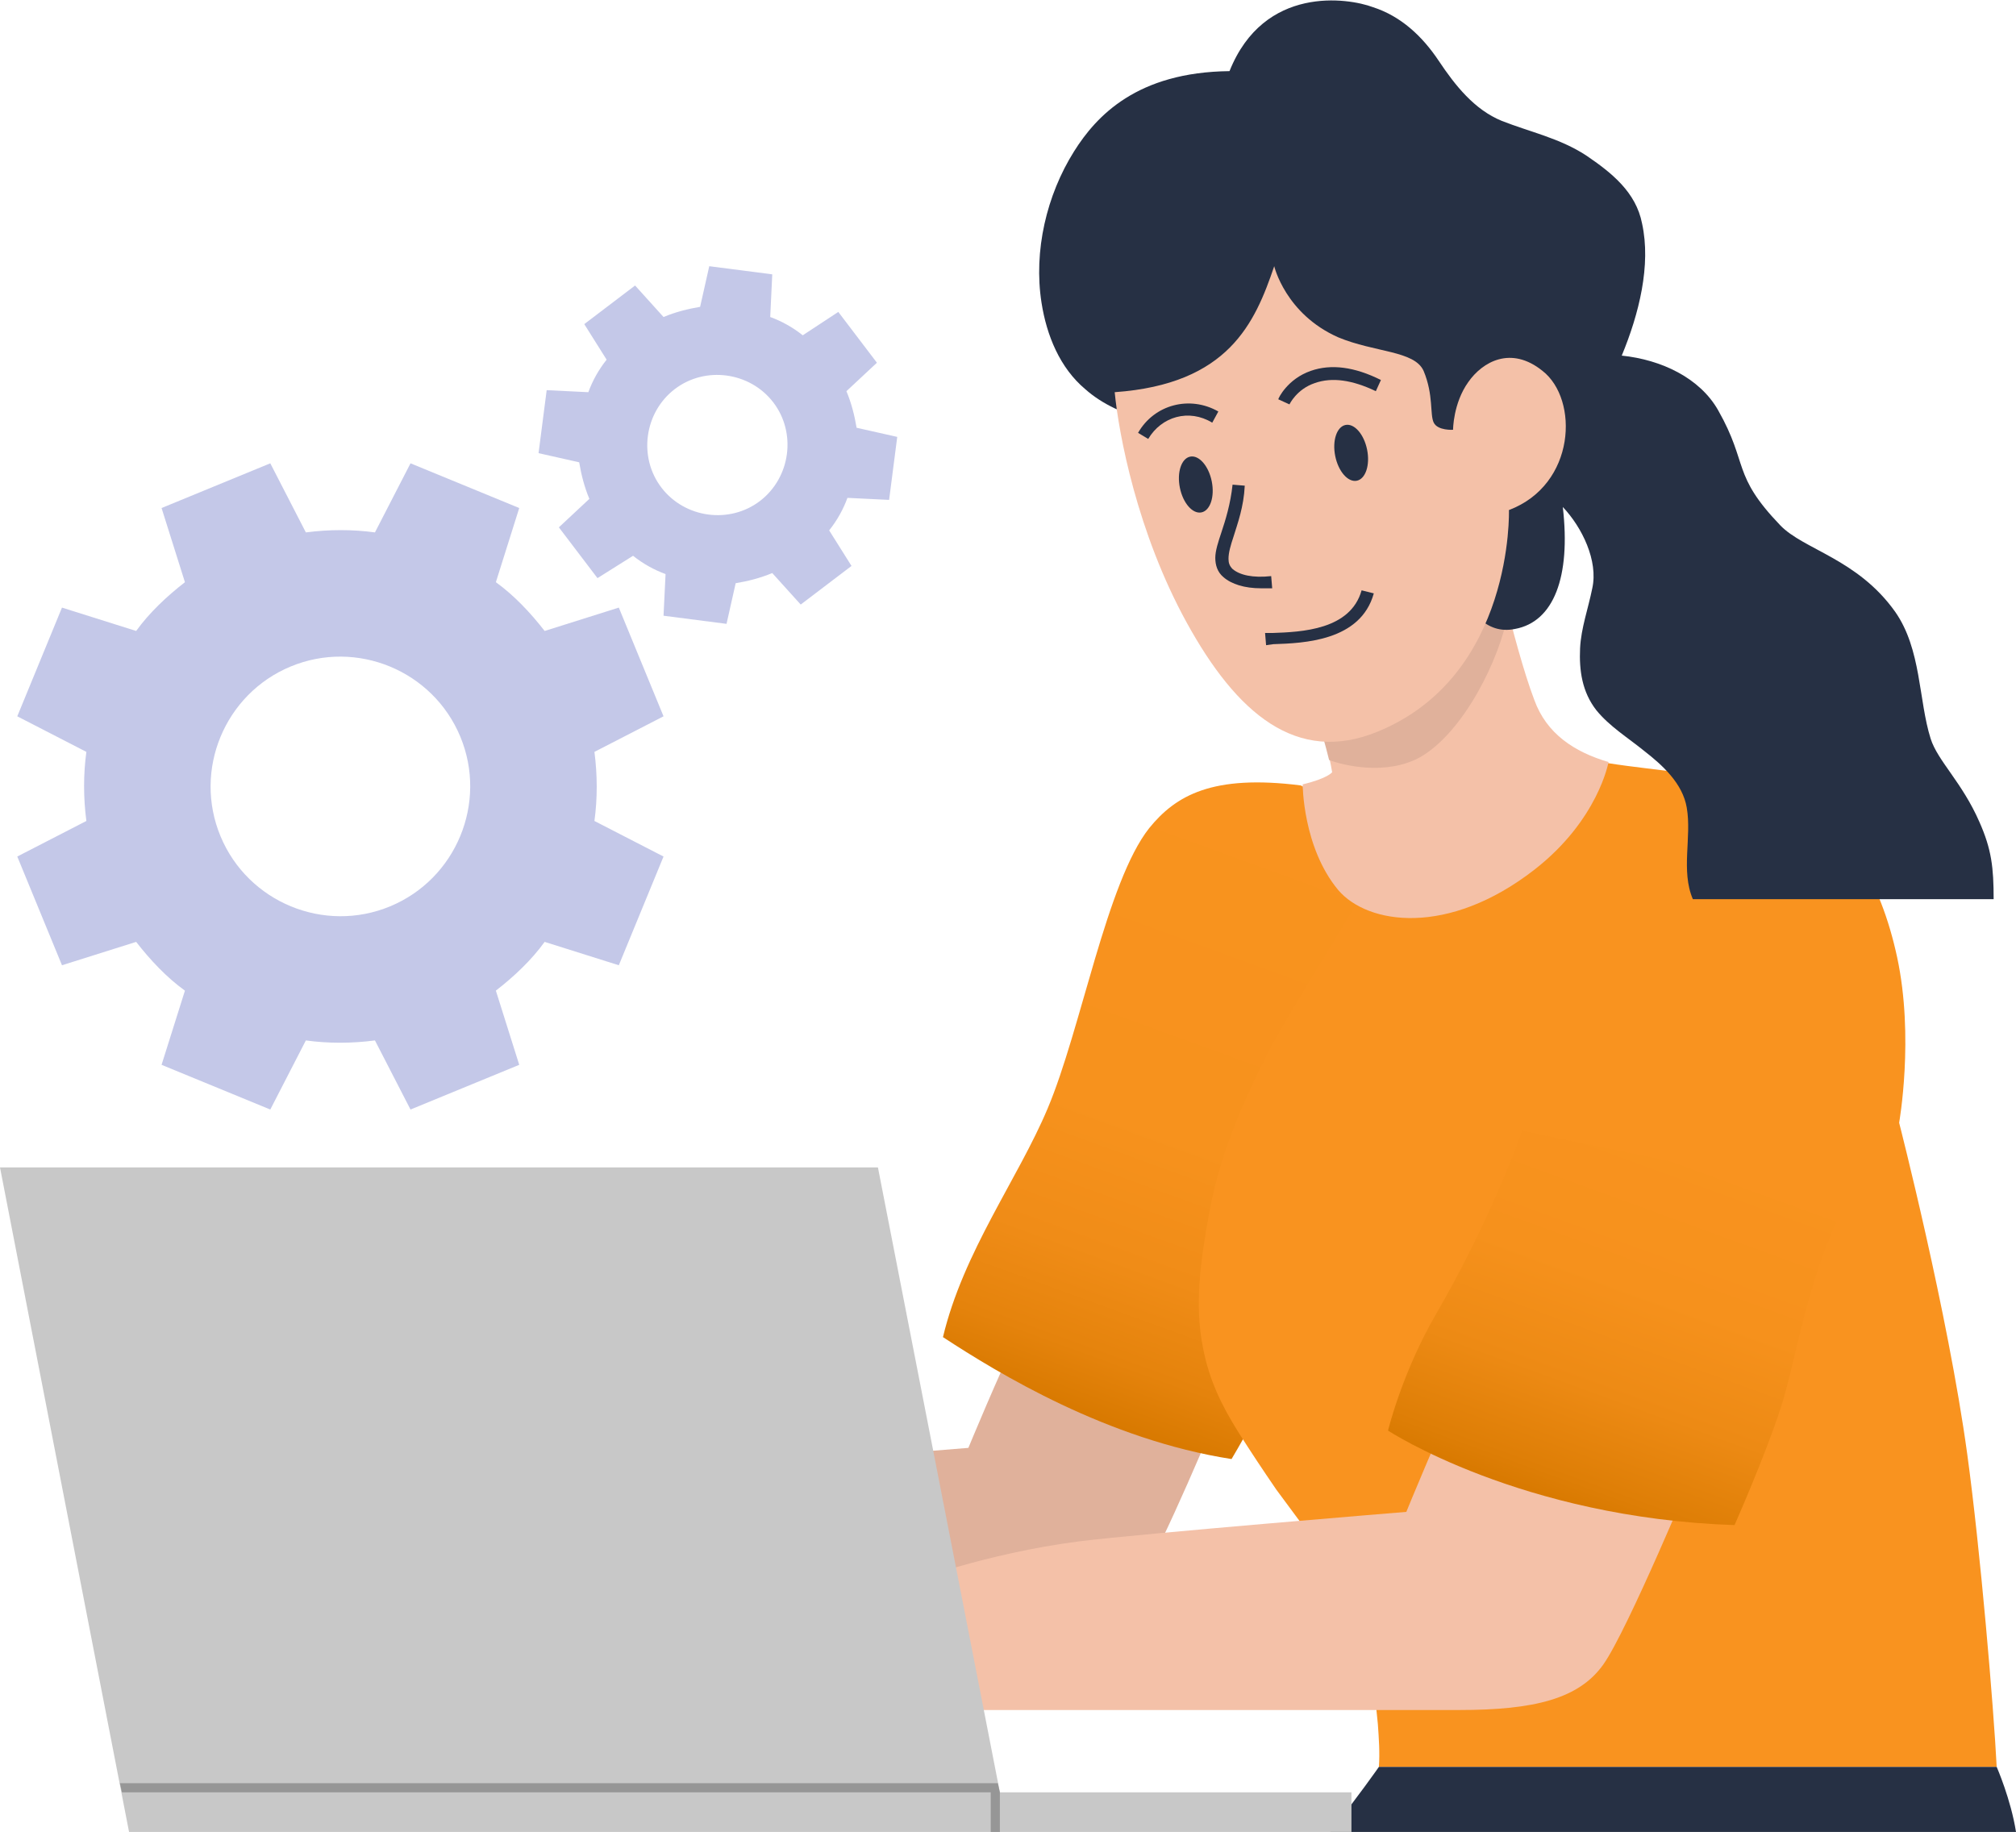 <?xml version="1.0" encoding="utf-8"?>
<!-- Generator: Adobe Illustrator 27.4.1, SVG Export Plug-In . SVG Version: 6.00 Build 0)  -->
<svg version="1.1" xmlns="http://www.w3.org/2000/svg" xmlns:xlink="http://www.w3.org/1999/xlink" x="0px" y="0px"
	 viewBox="0 0 198.4 180.3" style="enable-background:new 0 0 198.4 180.3;" xml:space="preserve">
<style type="text/css">
	.st0{display:none;}
	.st1{display:inline;fill:url(#SVGID_1_);}
	.st2{display:inline;}
	.st3{fill:none;stroke:#C5E6FF;stroke-width:1.843;stroke-miterlimit:10;}
	.st4{display:inline;fill:none;stroke:#000000;stroke-width:1.843;stroke-miterlimit:10;}
	.st5{display:inline;fill:#012B3A;}
	.st6{display:inline;fill:none;stroke:#012B3A;stroke-width:1.843;stroke-miterlimit:10;}
	.st7{display:inline;fill:#FFFFFF;}
	.st8{display:inline;fill:#22B1A5;}
	.st9{display:inline;fill:#F4C1A8;}
	.st10{display:inline;fill:#5362BA;}
	.st11{display:inline;fill:#969696;}
	.st12{display:inline;fill:#E0B19B;}
	.st13{fill:#22B1A5;}
	.st14{display:inline;fill:none;stroke:#22B1A5;stroke-width:1.843;stroke-miterlimit:10;}
	.st15{fill:#FFB13E;}
	.st16{fill:none;stroke:#FFFFFF;stroke-width:0.709;stroke-miterlimit:10;}
	.st17{display:inline;fill:#C5E6FF;}
	.st18{fill:#E0B19B;}
	.st19{fill:#00B163;}
	.st20{fill:#263044;}
	.st21{fill:#535F75;}
	.st22{fill:#5967BB;}
	.st23{fill:#E6E6E6;}
	.st24{fill:#C8C8C8;}
	.st25{opacity:0.1;}
	.st26{fill:#F9931F;}
	.st27{fill:#012B3A;}
	.st28{fill:url(#SVGID_00000168107359889501735160000015980460163771450241_);}
	.st29{fill:#AFAFAF;}
	.st30{fill:#FFFFFF;}
	.st31{fill:#384A9E;}
	.st32{fill:#C4C8E8;}
	.st33{fill:#F4C1A8;}
	.st34{fill:#F66B50;}
	.st35{fill:url(#SVGID_00000096018067442286272420000014932060439944458371_);}
	.st36{fill:#EE1B24;}
	.st37{fill:#FCEE21;}
	.st38{fill:#672E91;}
	.st39{fill:#00A89D;}
	.st40{fill:#94268F;}
	.st41{fill:#0172BD;}
	.st42{fill:#8CC63E;}
	.st43{fill:#7885C9;}
	.st44{fill:url(#SVGID_00000122683812549059359160000011243356672852899223_);}
	.st45{fill:url(#SVGID_00000138544901681628788600000016714349204950138281_);}
	.st46{fill:#969696;}
	.st47{fill:#D55039;}
	.st48{clip-path:url(#SVGID_00000114785579898912636870000006279857810559062950_);}
	.st49{clip-path:url(#SVGID_00000126304232756310002720000014413691230058873477_);}
	.st50{fill:#8164E4;}
	.st51{clip-path:url(#SVGID_00000106132956004491970790000001228742973467090837_);}
	.st52{clip-path:url(#SVGID_00000088121452575922866410000017887899382513926027_);}
	.st53{fill:#C5E6FF;}
	.st54{fill:#32A3D6;}
	.st55{fill:#F9BE49;}
	.st56{fill:url(#SVGID_00000145738104260289645970000002658593262811984799_);}
	.st57{fill:#111D33;}
	.st58{fill:#5362BA;}
	.st59{fill:#FECF5C;}
	.st60{display:inline;fill:#CECECE;}
	.st61{fill:#03475F;}
	.st62{fill:#50BEA7;}
	.st63{fill:#F2705B;}
	.st64{display:inline;fill:#03475F;}
	.st65{fill:#FFE2A3;}
	.st66{display:inline;fill:#2E3192;}
	.st67{display:inline;fill:none;stroke:#000000;stroke-miterlimit:10;}
	.st68{display:inline;fill:#263044;}
	.st69{display:inline;fill:none;stroke:#263044;stroke-width:19.843;stroke-miterlimit:10;}
	.st70{display:inline;fill:#D55039;}
	.st71{display:inline;fill:#F66B50;}
	.st72{display:inline;fill:#007B71;}
	.st73{display:inline;fill:none;stroke:#007B71;stroke-width:11.339;stroke-miterlimit:10;}
	.st74{fill:#EE7773;}
	.st75{fill:none;stroke:#263044;stroke-width:2.126;stroke-miterlimit:10;}
	.st76{fill:url(#SVGID_00000092430300344997197760000008692313358729515681_);}
	.st77{fill:#C6D5EF;}
	.st78{display:inline;fill:url(#SVGID_00000025413347497127156400000015663339924078820017_);}
</style>
<g id="Layer_0" class="st0">
</g>
<g id="Layer_1">
</g>
<g id="Luvut_2">
	<path class="st18" d="M120,138.7c0,0-5.7,13.8-7.8,16.8s-5.9,4-12.4,4s-45.8,0-45.8,0l-1.6-10.9c0,0,6.6-2.5,14.8-3.6
		c5.7-0.7,28.1-2.5,28.1-2.5s3.1-7.5,4.8-10.9"/>
	<linearGradient id="SVGID_1_" gradientUnits="userSpaceOnUse" x1="107.005" y1="139.478" x2="129.574" y2="77.469">
		<stop  offset="0" style="stop-color:#D87900"/>
		<stop  offset="9.191442e-02" style="stop-color:#E5830C"/>
		<stop  offset="0.236" style="stop-color:#F08C17"/>
		<stop  offset="0.438" style="stop-color:#F7921D"/>
		<stop  offset="1" style="stop-color:#F9931F"/>
	</linearGradient>
	<path style="fill:url(#SVGID_1_);" d="M138,80.6c-3-0.5-6.3-1.5-10-3.3c-8.7-1.1-12.3,1-14.9,4.2c-4.2,5.3-6.7,19.8-10,27.6
		c-2.9,6.9-8.3,14.1-10.3,22.5c5.5,3.6,16.2,10.1,28.4,12c0,0,0.9-1.5,2.1-3.7c2-3.6,4.2-8.1,4.2-11.8c0-4.5,0.9-9,2.4-13.3
		c1.5-4.2,3.9-6.9,6.1-10.8c2.2-3.9,0.2-8.9,2.5-12.8C140.2,88.5,136.6,83.5,138,80.6z"/>
	<path class="st26" d="M121.9,141c1.2,1.9,2.4,3.7,3.7,5.6c1.4,1.9,2.8,3.8,4.2,5.6c1.2,1.5,3,3.2,3.7,5c1.3,3.8,1.7,8.5,2.1,12.5
		c0.1,1.4,0.2,2.8,0.1,4.2l60.8,0c-0.3-5.9-1.6-21.3-2.9-30.8c-1.9-13.9-6.7-32.6-6.7-32.6s1.5-8.4-0.2-16.3
		c-1.6-7.4-5.1-13.9-11.8-16.1c-6-2-11.7-2.2-16.7-3c0,0-6.8,7.7-20,5.5c-1.7,3.4-3.7,6.7-5.7,10c-2.3,3.8-4.7,7.6-6.9,11.5
		c-1.1,2-2.1,4-3,6.1c-0.5,1-0.9,2.1-1.3,3.1c-1,2.6-1.8,5.3-2.3,8.1c-0.8,4.4-1.5,8.9-0.6,13.3C119,135.8,120.2,138.3,121.9,141z"
		/>
	<path class="st32" d="M45.3,72.5c2.7,6.5-0.4,14-6.9,16.7c-6.5,2.7-14-0.4-16.7-6.9s0.4-14,6.9-16.7C35.1,62.9,42.6,66,45.3,72.5z
		 M65.3,70.5l-4.4-10.7l-7.3,2.3c-1.4-1.8-3-3.5-4.8-4.8l2.3-7.3l-10.7-4.4l-3.5,6.8c-2.2-0.3-4.5-0.3-6.8,0l-3.5-6.8L15.9,50
		l2.3,7.3c-1.8,1.4-3.5,3-4.8,4.8l-7.3-2.3L1.7,70.5L8.5,74c-0.3,2.2-0.3,4.5,0,6.8l-6.8,3.5L6.1,95l7.3-2.3c1.4,1.8,3,3.5,4.8,4.8
		l-2.3,7.3l10.7,4.4l3.5-6.8c2.2,0.3,4.5,0.3,6.8,0l3.5,6.8l10.7-4.4l-2.3-7.3c1.8-1.4,3.5-3,4.8-4.8l7.3,2.3l4.4-10.7l-6.8-3.5
		c0.3-2.2,0.3-4.5,0-6.8L65.3,70.5z"/>
	<path class="st32" d="M76.1,39.6c2.3,3,1.7,7.4-1.3,9.7c-3,2.3-7.4,1.7-9.7-1.3s-1.7-7.4,1.3-9.7C69.4,36,73.8,36.6,76.1,39.6z
		 M86.3,35.7l-3.8-5L79,33c-1-0.8-2.1-1.4-3.2-1.8L76,27l-6.2-0.8l-0.9,4c-1.2,0.2-2.4,0.5-3.6,1l-2.8-3.1l-5,3.8l2.2,3.5
		c-0.8,1-1.4,2.1-1.8,3.2l-4.1-0.2L53,44.6l4,0.9c0.2,1.2,0.5,2.4,1,3.6L55,51.9l3.8,5l3.5-2.2c1,0.8,2.1,1.4,3.2,1.8l-0.2,4.1
		l6.2,0.8l0.9-4c1.2-0.2,2.4-0.5,3.6-1l2.8,3.1l5-3.8l-2.2-3.5c0.8-1,1.4-2.1,1.8-3.2l4.1,0.2l0.8-6.2l-4-0.9
		c-0.2-1.2-0.5-2.4-1-3.6L86.3,35.7z"/>
	<path class="st33" d="M166.8,144.5c0,0-6.6,15.9-9,19.3c-2.4,3.4-6.8,4.5-14.2,4.5s-52.5,0-52.5,0l-1.8-12.5c0,0,7.6-2.9,16.9-4.1
		c6.5-0.8,32.2-2.9,32.2-2.9s3.5-8.6,5.5-12.5"/>
	
		<linearGradient id="SVGID_00000132804180291124364240000003744802966446220971_" gradientUnits="userSpaceOnUse" x1="152.938" y1="147.868" x2="165.953" y2="112.11">
		<stop  offset="0" style="stop-color:#D87900"/>
		<stop  offset="7.012677e-02" style="stop-color:#DE7E06"/>
		<stop  offset="0.31" style="stop-color:#ED8A14"/>
		<stop  offset="0.59" style="stop-color:#F6911C"/>
		<stop  offset="1" style="stop-color:#F9931F"/>
	</linearGradient>
	<path style="fill:url(#SVGID_00000132804180291124364240000003744802966446220971_);" d="M181.9,117.9c-4,7.4-5.1,15.8-6.6,20.5
		s-4.6,11.7-4.6,11.7c-21-0.7-34.1-9.3-34.1-9.3s1.4-5.8,4.8-11.6c4.4-7.6,7.3-14.8,8.4-17.9L181.9,117.9z"/>
	<path class="st33" d="M151,68.9c-2.1-5.5-4.6-17.3-4.6-17.3l-17.6,16.1c0,0,1.7,4.7,2.3,8.3c0,0-0.4,0.6-2.9,1.2
		c0,0,0,6.2,3.5,10.4c2.9,3.4,10.8,4.6,19.3-2c6.3-4.9,7.3-10.6,7.3-10.6C154.9,74,152.2,72.2,151,68.9z"/>
	<g>
		<path class="st20" d="M198.4,180.3c-0.5-3.2-1.9-6.4-1.9-6.4h-60.8c0,0-2.1,3-4.8,6.4H198.4z"/>
	</g>
	<path class="st18" d="M148.4,60.4c-1.2-4.5-2.1-8.7-2.1-8.7l-17.6,16.1c0,0,1.3,3.7,2.1,7c1.3,0.5,5.6,1.6,9-0.3
		C144.1,72,147.6,64.8,148.4,60.4z"/>
	<path class="st20" d="M194.8,80.9c-1.7-3.9-4.1-6-4.8-8.2c-1.2-3.8-0.9-8.8-3.5-12.5c-3.7-5.2-9-6.1-11.3-8.5
		c-4.8-5-3.1-6-6.1-11.3c-1.8-3.2-5.6-5-9.5-5.4c1.7-4.1,2.9-8.9,2-13c-0.6-3.1-3-5-5.5-6.7c-2.6-1.7-5.5-2.3-8.3-3.4
		c-2.7-1.1-4.6-3.5-6.2-5.9c-1.6-2.4-3.7-4.4-6.5-5.3C132.7-0.2,124.4-1.5,121,7c-9.1,0.1-13.1,4.4-15.3,7.9
		c-2.7,4.3-4,9.8-3.2,14.9c0.5,3.2,1.8,6.4,4.3,8.5c3.5,3.1,8.6,3.6,13.2,4.5c6.6,1.2,12.6,3.4,18.3,6.9c0.4,0.3,3.7,1.8,3.8,2.3
		c0,0,1.2,11.1,7,9.9c3.8-0.7,5.5-5.1,4.7-12c1.9,2,3.5,5.3,2.9,8c-0.4,2-1.1,3.9-1.2,5.9c-0.1,2.2,0.2,4.3,1.6,6.1
		c1.3,1.6,3.1,2.7,4.7,4c1.8,1.4,3.8,3.2,4.2,5.6c0.5,2.9-0.6,6.2,0.6,9h29.6C196.2,85.4,196,83.6,194.8,80.9z"/>
	<path class="st33" d="M144.5,37.6c-1.5,2.1-1.5,4.7-1.5,4.7s-1.5,0.1-1.9-0.7c-0.4-0.8,0-2.7-1-5.1c-0.9-2-4.8-1.8-8.4-3.3
		c-5.2-2.3-6.3-7-6.3-7c-1.9,5.6-4.5,11.6-15.7,12.4c0.4,4.1,2.2,13.8,7.1,22.7c4.9,8.9,10.8,14,18.8,10.7
		c13.4-5.5,12.9-21.8,12.9-21.8c6.6-2.5,6.9-10.9,3.3-13.7C148.7,34,145.9,35.6,144.5,37.6z"/>
	<polygon class="st24" points="98.4,176.4 86.4,114.9 0,114.9 12.7,180.3 76.4,180.3 99.2,180.3 133,180.3 133,176.4 	"/>
	<g>
		<polygon class="st46" points="96,175.5 11.8,175.5 12,176.4 97.5,176.4 97.5,180.3 98.4,180.3 98.4,176.4 98.4,176.4 98.2,175.5 
			96,175.5 		"/>
	</g>
	<path class="st20" d="M124.1,57.9c-1.6,0-2.9-0.4-3.7-1.1c-0.6-0.5-0.8-1.2-0.8-1.9c0-0.7,0.3-1.6,0.6-2.5c0.4-1.2,0.9-2.8,1.1-4.7
		l1.2,0.1c-0.1,2.1-0.7,3.7-1.1,5c-0.3,0.9-0.5,1.6-0.5,2.2c0,0.4,0.1,0.7,0.4,1c0.7,0.6,2,0.9,3.8,0.7l0.1,1.2
		C124.8,57.9,124.4,57.9,124.1,57.9z"/>
	<path class="st20" d="M113,43.2l-1-0.6c1.6-2.8,5.1-3.7,7.9-2.1l-0.6,1.1C117,40.2,114.3,41,113,43.2z"/>
	<ellipse transform="matrix(0.98 -0.198 0.198 0.98 -6.199 27.195)" class="st20" cx="133" cy="44.6" rx="1.6" ry="2.8"/>
	<ellipse transform="matrix(0.98 -0.198 0.198 0.98 -7.108 24.245)" class="st20" cx="117.7" cy="47.7" rx="1.6" ry="2.8"/>
	<path class="st20" d="M126.9,39.8l-1.1-0.5c0-0.1,0.9-2,3.2-2.8c2-0.7,4.3-0.4,6.9,0.9l-0.5,1.1c-2.3-1.1-4.3-1.4-6-0.8
		C127.6,38.3,126.9,39.8,126.9,39.8z"/>
	<path class="st20" d="M124.6,63.5l-0.1-1.2l0.7,0c2.9-0.1,7.7-0.3,8.8-4.2l1.2,0.3c-1.3,4.7-6.9,4.9-9.9,5L124.6,63.5z"/>
</g>
<g id="Yms" class="st0">
</g>
</svg>
